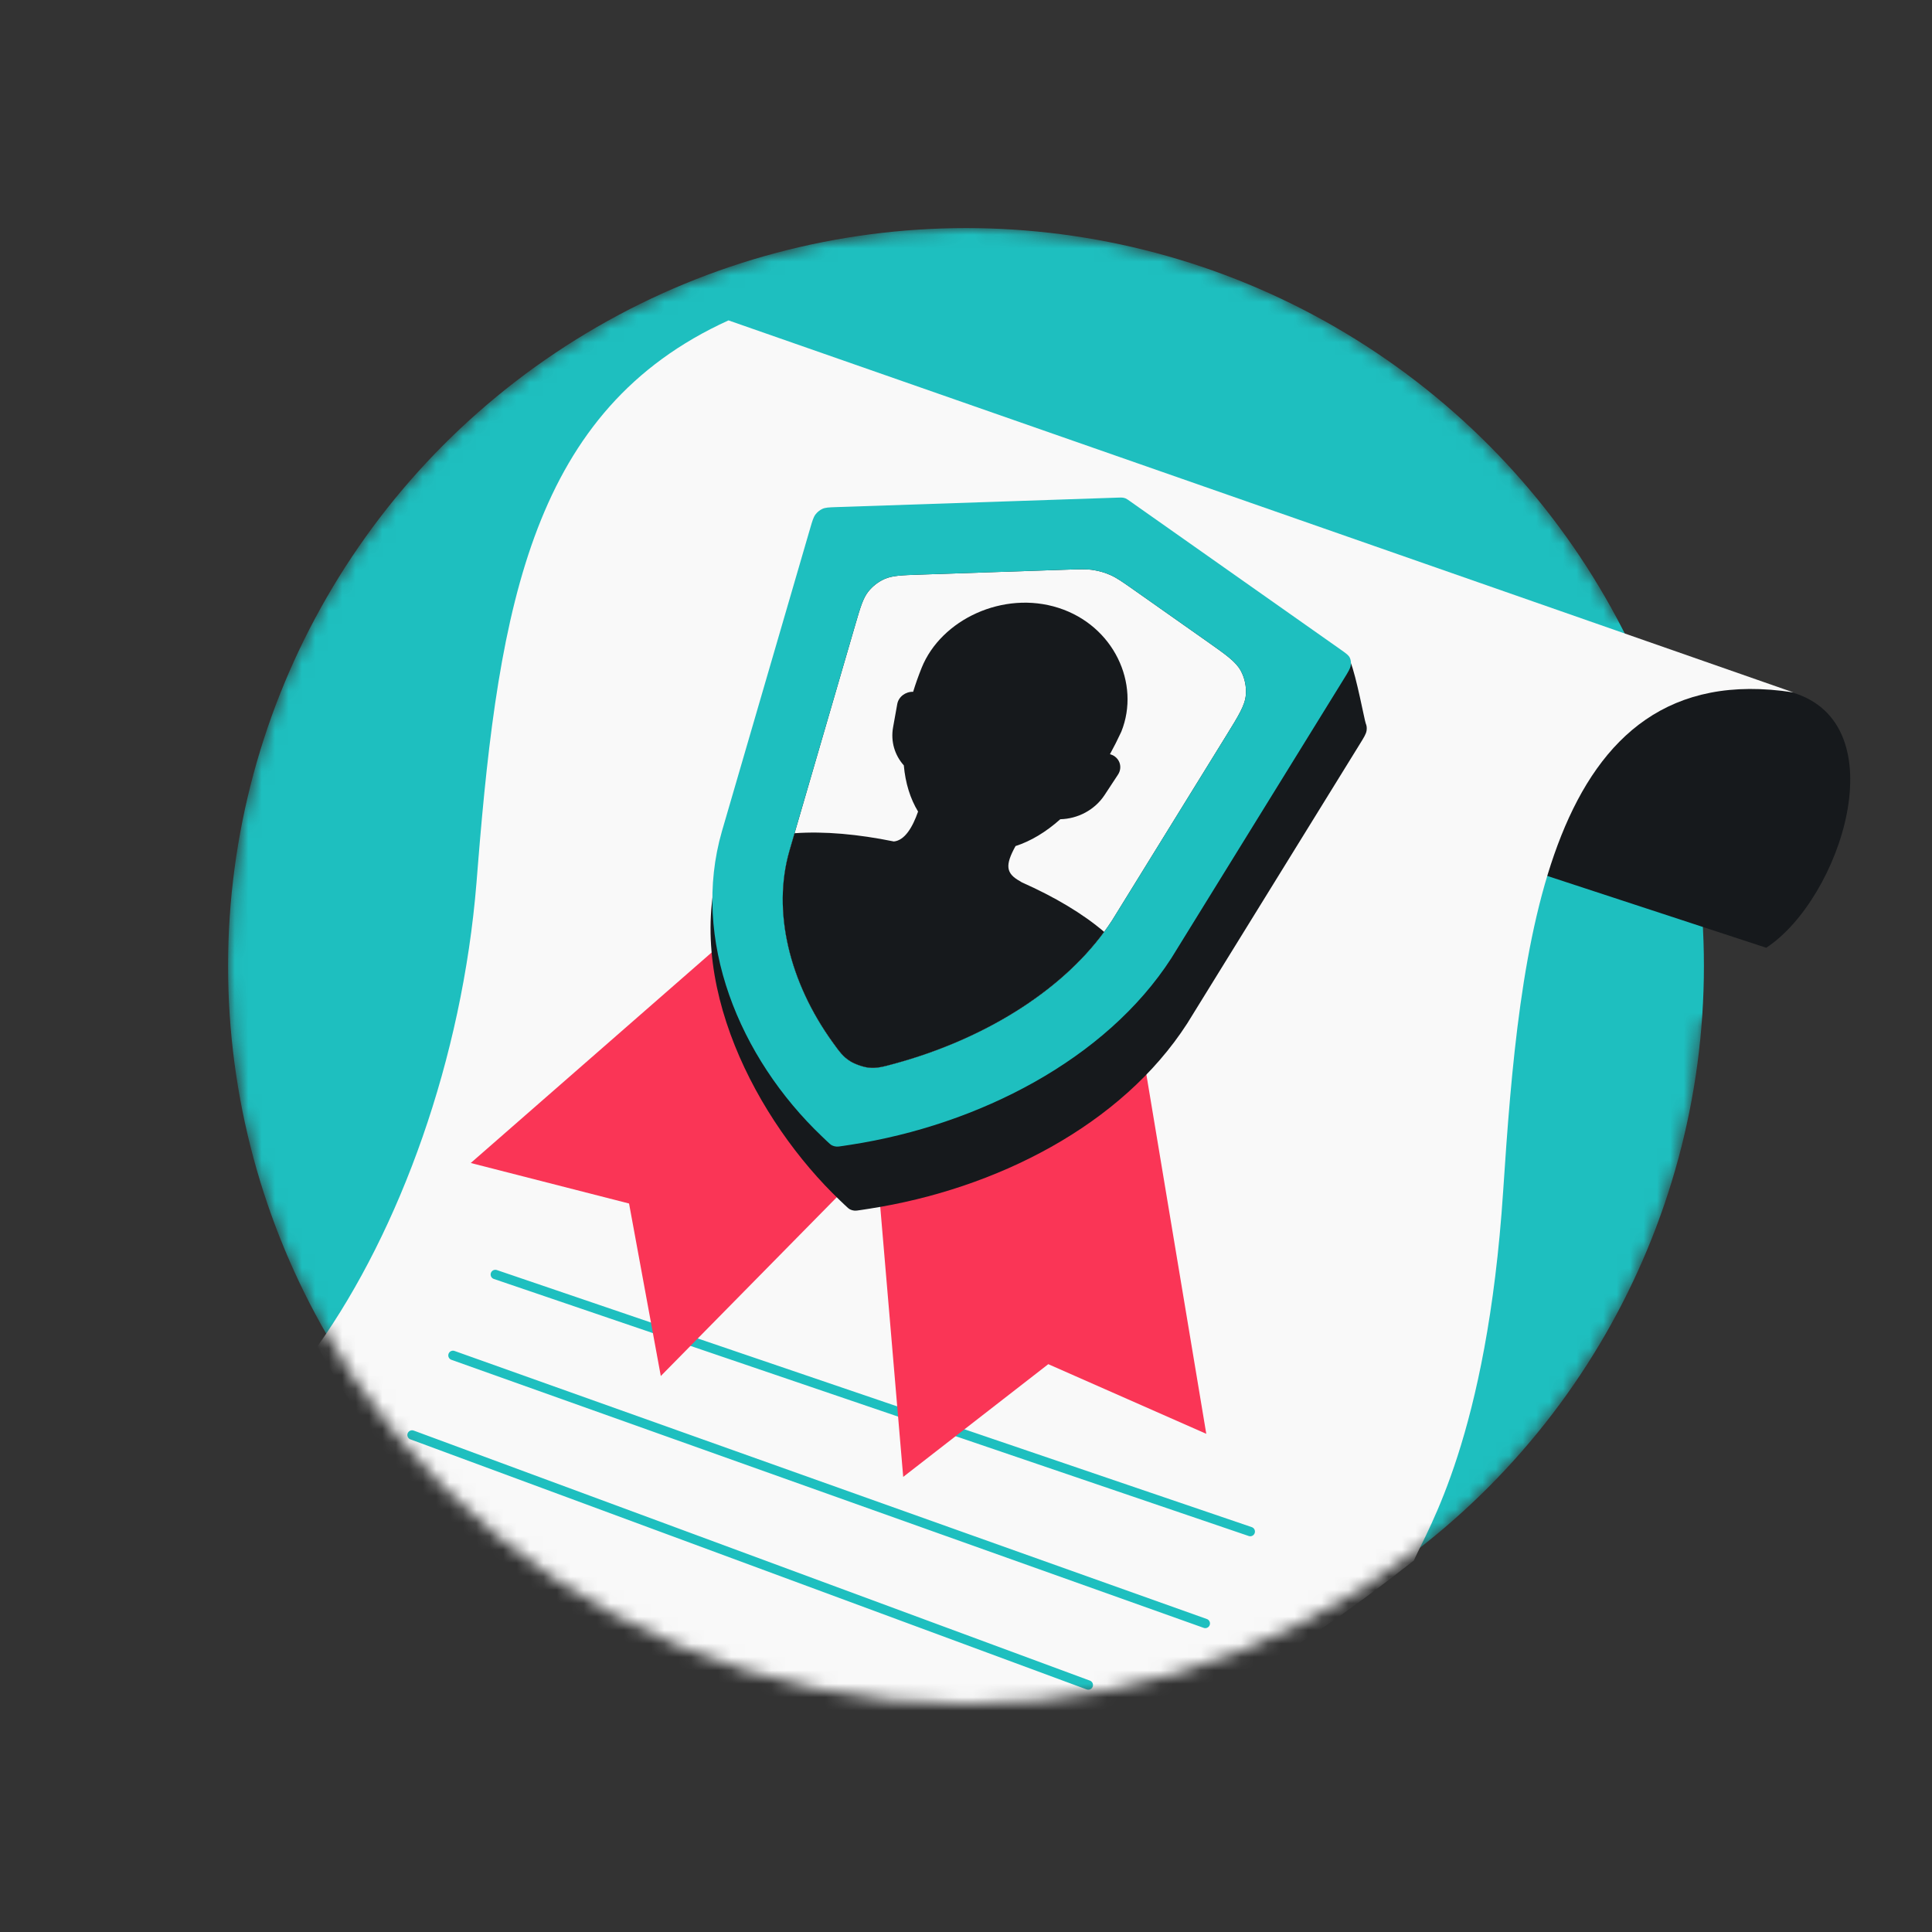 <svg width="144" height="144" viewBox="0 0 144 144" fill="none" xmlns="http://www.w3.org/2000/svg">
<rect x="0" y="0" width="144" height="144" fill="#333333" stroke="none"/>
<mask id="mask0_11143_17596" style="mask-type:alpha" maskUnits="userSpaceOnUse" x="17" y="17" width="122" height="110">
<path fill-rule="evenodd" clip-rule="evenodd" d="M126.857 76C124.808 104.508 101.031 127 72 127C41.624 127 17 102.376 17 72C17 41.624 41.624 17 72 17C92.971 17 111.201 28.737 120.479 46H139V76H126.857Z" fill="#D9D9D9"/>
</mask>
<g mask="url(#mask0_11143_17596)">
<circle cx="72" cy="72" r="55" fill="#1EBFBF"/>
<path d="M87.175 56.054L131.645 70.64C137.199 66.991 141.483 53.901 133.549 51.6L117.889 48.43L87.175 56.054Z" fill="#16191C"/>
<path d="M35.516 65.776C34.449 78.945 29.81 91.673 23.663 100.344C32.814 117.26 50.862 131.658 71.446 131.658C84.039 131.658 96.185 123.527 105.38 116.313C106.412 113.948 110.832 107.052 112.036 88.789C113.24 70.527 115.183 48.736 133.668 51.608L54.298 23.88C39.71 30.511 37.185 45.058 35.625 64.42C35.589 64.871 35.552 65.323 35.516 65.776Z" fill="#F9F9F9"/>
<path d="M30.712 106.956C30.724 106.959 30.736 106.962 30.748 106.967L81.115 125.592M36.919 94.993L93.186 114.154M33.762 101.022L89.835 121.002" stroke="#1EBFBF" stroke-width="0.7" stroke-linecap="round"/>
<path d="M89.909 106.869L78.133 101.677L67.32 110.079L65.295 86.263L49.252 102.56L46.886 89.703L35.087 86.683L57.599 67.008C56.855 70.188 57.473 77.293 64.968 82.41L64.951 82.207C76.187 81.742 82.387 75.157 84.082 71.923L89.909 106.869Z" fill="#FA3556"/>
<path d="M84.498 41.962C84.688 41.956 84.783 41.953 84.872 41.967C84.945 41.978 85.014 41.997 85.08 42.025C85.16 42.059 85.231 42.109 85.373 42.209L93.237 47.748L100.164 49.025C100.193 49.03 100.207 49.033 100.331 49.098C100.376 49.121 100.562 49.269 100.594 49.307C100.684 49.413 100.65 49.331 100.663 49.364C101.087 50.383 101.714 53.736 101.793 53.914C101.866 54.077 101.888 54.267 101.856 54.463C101.818 54.705 101.663 54.956 101.352 55.459L88.488 76.283C83.599 83.866 74.243 88.628 64.778 90.093L64.213 90.18C63.934 90.223 63.794 90.245 63.665 90.231C63.56 90.22 63.461 90.192 63.371 90.148C63.26 90.094 63.169 90.007 62.987 89.834L62.618 89.483C56.442 83.603 50.788 73.05 53.789 63.852L61.57 44.228C61.729 43.683 61.809 43.41 61.971 43.203C62.102 43.035 62.271 42.899 62.457 42.809C62.688 42.697 62.956 42.688 63.492 42.67L84.498 41.962Z" fill="#16191C"/>
<path d="M64.738 79.576C65.349 79.643 65.803 79.518 66.711 79.27C73.585 77.388 79.666 73.57 82.882 68.611L91.396 54.828C92.326 53.323 92.791 52.57 92.857 51.803C92.909 51.183 92.782 50.561 92.49 50.012C92.129 49.332 91.405 48.823 89.958 47.803L84.536 43.984C83.667 43.372 83.232 43.066 82.756 42.857C82.368 42.687 81.96 42.565 81.541 42.495C81.029 42.408 80.497 42.426 79.435 42.462L68.586 42.828C67.197 42.874 66.502 42.898 65.922 43.158C65.453 43.369 65.04 43.69 64.719 44.093C64.324 44.59 64.129 45.258 63.74 46.592L58.843 63.405L58.841 63.411C57.54 67.929 58.838 73.217 62.065 77.693C62.575 78.4 62.83 78.753 63.347 79.085C63.696 79.308 64.327 79.531 64.738 79.576Z" fill="#F9F9F9"/>
<path d="M83.32 37.09C83.32 37.09 83.32 37.09 83.32 37.09V37.09Z" fill="#F9F9F9"/>
<path fill-rule="evenodd" clip-rule="evenodd" d="M66.711 79.27C65.803 79.518 65.349 79.642 64.738 79.576C64.327 79.531 63.695 79.308 63.347 79.084C62.83 78.753 62.575 78.399 62.065 77.693C58.838 73.217 57.539 67.929 58.841 63.411C58.841 63.409 58.842 63.407 58.842 63.405L63.74 46.592C64.129 45.257 64.324 44.59 64.719 44.093C65.04 43.69 65.452 43.369 65.922 43.158C66.502 42.898 67.197 42.874 68.586 42.828L79.435 42.462C80.497 42.426 81.028 42.408 81.541 42.495C81.96 42.565 82.367 42.687 82.756 42.857C83.232 43.066 83.667 43.372 84.536 43.984L89.958 47.803C91.405 48.822 92.128 49.332 92.49 50.012C92.782 50.561 92.909 51.183 92.856 51.803C92.791 52.57 92.326 53.323 91.396 54.828L82.881 68.611C79.665 73.57 73.585 77.388 66.711 79.27ZM87.31 71.41L100.174 50.586C100.485 50.083 100.64 49.832 100.679 49.59C100.71 49.394 100.688 49.204 100.615 49.041C100.525 48.839 100.324 48.697 99.922 48.414L84.195 37.337C84.053 37.236 83.982 37.186 83.902 37.152C83.837 37.125 83.767 37.105 83.694 37.094C83.605 37.08 83.51 37.083 83.32 37.09L62.315 37.797C61.778 37.816 61.51 37.825 61.279 37.936C61.093 38.026 60.925 38.163 60.793 38.33C60.631 38.537 60.551 38.81 60.392 39.355L53.809 61.953C51.478 70.033 55.093 78.829 61.269 84.709L61.637 85.06C61.82 85.233 61.911 85.32 62.021 85.374C62.112 85.418 62.211 85.446 62.316 85.457C62.445 85.471 62.585 85.449 62.864 85.406L63.428 85.319C72.894 83.854 82.421 78.993 87.31 71.41ZM65.324 81.337C65.327 81.339 65.327 81.34 65.326 81.338L65.324 81.337Z" fill="#1EBFBF"/>
<path d="M64.738 79.576C65.349 79.642 65.803 79.518 66.71 79.27C73.188 77.496 78.961 74.004 82.297 69.457C80.695 68.088 78.596 66.848 76.159 65.764C76.133 65.743 76.092 65.716 76.033 65.684C74.951 65.094 74.913 64.474 75.692 63.061C76.825 62.694 77.949 62.024 79.029 61.06C80.332 61.03 81.597 60.371 82.328 59.258L83.327 57.739C83.702 57.168 83.441 56.44 82.787 56.231L82.73 56.212C83.021 55.683 83.303 55.125 83.575 54.539C85.023 50.936 82.998 46.62 78.889 45.306C74.779 43.991 70.141 46.175 68.693 49.778C68.448 50.389 68.237 50.984 68.06 51.563C67.504 51.543 66.975 51.924 66.876 52.476L66.564 54.215C66.375 55.27 66.691 56.293 67.365 57.046C67.484 58.383 67.851 59.54 68.428 60.489C68.023 61.651 67.439 62.64 66.621 62.718C63.954 62.174 61.439 61.946 59.221 62.104L58.842 63.405L58.84 63.411C57.539 67.929 58.838 73.217 62.065 77.692C62.575 78.399 62.829 78.753 63.347 79.084C63.695 79.308 64.326 79.531 64.738 79.576Z" fill="#16191C"/>
<path d="M65.325 81.338L65.326 81.339C65.326 81.339 65.326 81.338 65.324 81.337L65.325 81.338Z" fill="#16191C"/>
</g>
</svg>
